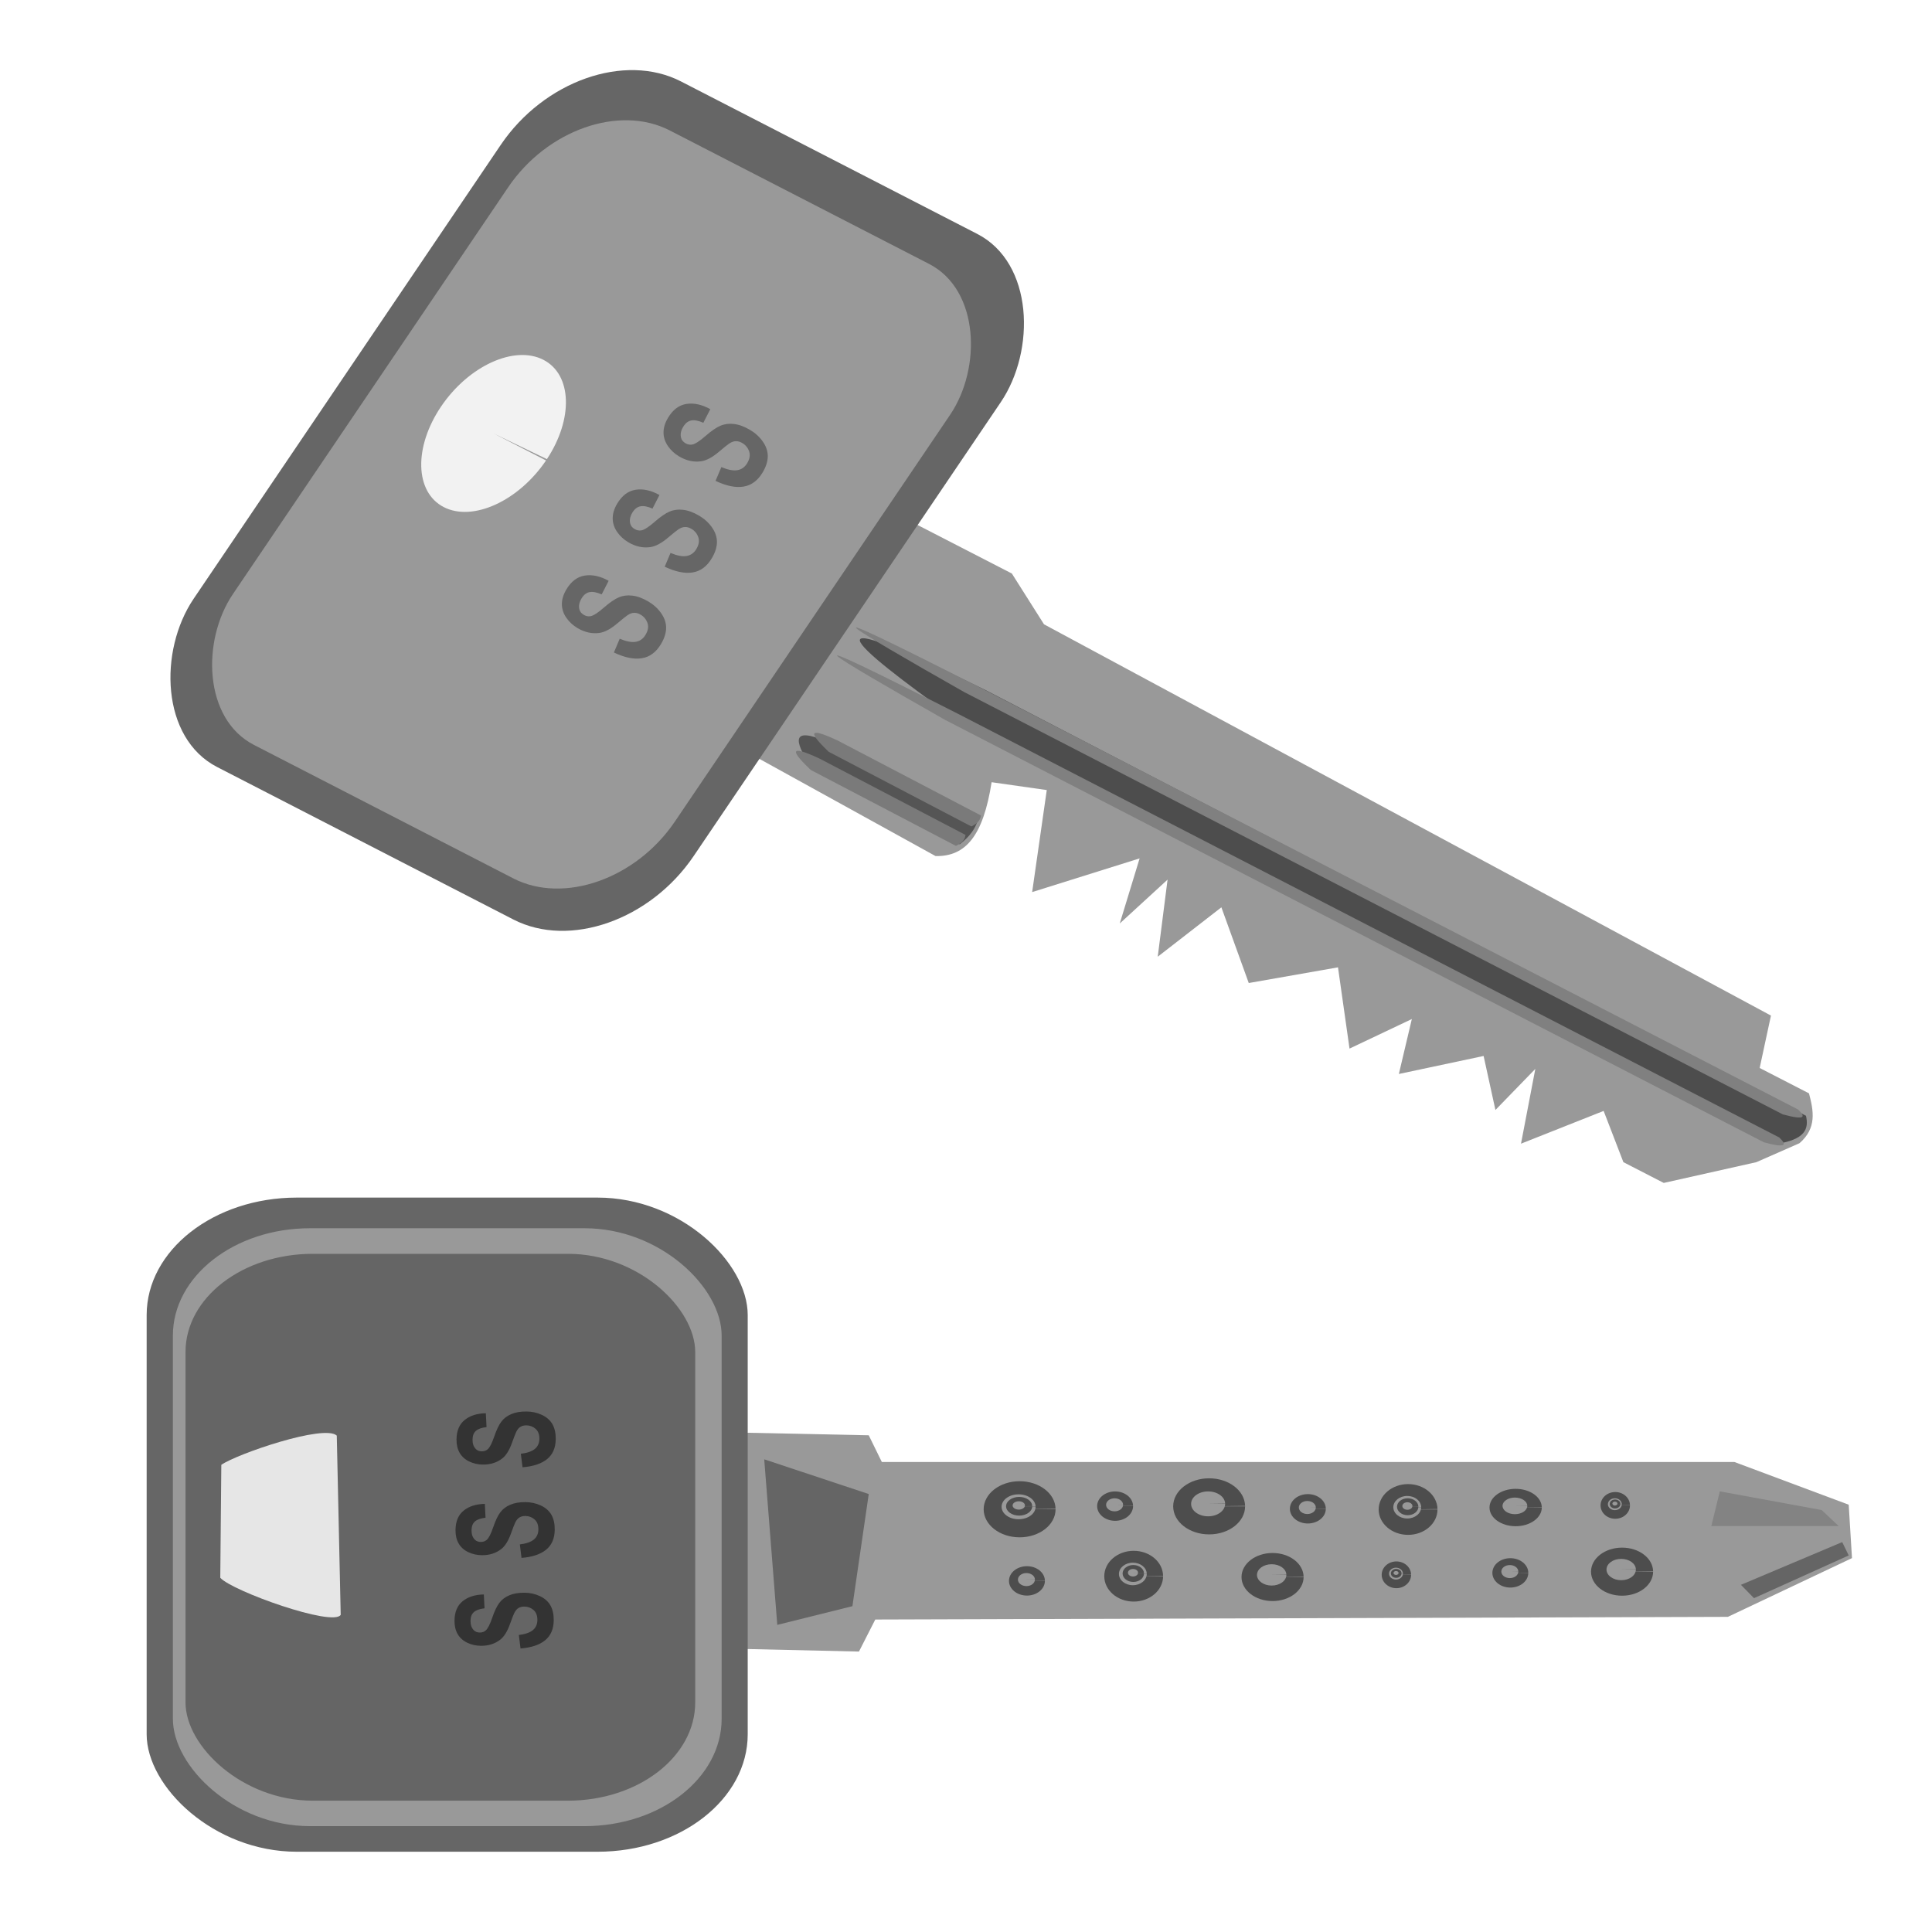 <?xml version="1.0" encoding="UTF-8"?>
<svg version="1.1" viewBox="0 0 800 800" xmlns="http://www.w3.org/2000/svg">
<defs>
<filter id="c" x="-.02" y="-.603" width="1.04" height="2.207" color-interpolation-filters="sRGB">
<feGaussianBlur stdDeviation="5.028"/>
</filter>
<filter id="h" color-interpolation-filters="sRGB">
<feGaussianBlur stdDeviation="4.047"/>
</filter>
<filter id="g" color-interpolation-filters="sRGB">
<feGaussianBlur stdDeviation="3.604"/>
</filter>
<filter id="f" color-interpolation-filters="sRGB">
<feGaussianBlur stdDeviation="2.58"/>
</filter>
<filter id="e" color-interpolation-filters="sRGB">
<feGaussianBlur stdDeviation="3.477"/>
</filter>
<filter id="d" color-interpolation-filters="sRGB">
<feGaussianBlur stdDeviation="2.883"/>
</filter>
<filter id="m" color-interpolation-filters="sRGB">
<feGaussianBlur stdDeviation="3.406"/>
</filter>
<filter id="l" color-interpolation-filters="sRGB">
<feGaussianBlur stdDeviation="2.765"/>
</filter>
<filter id="b" color-interpolation-filters="sRGB">
<feGaussianBlur stdDeviation="0.736"/>
</filter>
<filter id="a" x="-.155" y="-.177" width="1.31" height="1.354" color-interpolation-filters="sRGB">
<feGaussianBlur stdDeviation="1.474"/>
</filter>
<filter id="k" x="-.284" y="-.446" width="1.567" height="1.892" color-interpolation-filters="sRGB">
<feGaussianBlur stdDeviation="5.573"/>
</filter>
<filter id="j" x="-.39" y="-.451" width="1.781" height="1.901" color-interpolation-filters="sRGB">
<feGaussianBlur stdDeviation="3.486"/>
</filter>
<filter id="i" x="-.655" y="-.338" width="2.31" height="1.676" color-interpolation-filters="sRGB">
<feGaussianBlur stdDeviation="12.474"/>
</filter>
</defs>
<g transform="translate(813.56,-198.59)">
<g transform="matrix(.647 .333 -.498 .736 -259.69 206.88)">
<path d="m-42.856 300.93h66.016l31.574 14.29 470.74 7.14 11.47 24.29h31.57c7.79 6.3 14.96 12.81 11.48 22.86l-14.35 17.14-37.31 28.57h-25.83l-25.84-17.14-28.7 31.42-17.22-34.28-5.74 25.71-22.96-20-34.45 25.72-11.48-25.72-20.09 25.72-31.57-31.43-37.32 25.71-37.31-25.71-14.35 34.28-20.09-34.28-8.61 28.57-11.48-31.43-40.19 37.14-25.83-45.71-28.704 8.57c13.355 24.39 11.5 36.65-2.87 42.86l-120.55-2.86-2e-3 -131.43z" fill="#999" fill-rule="evenodd" filter="url(#e)"/>
<rect x="-357.14" y="166.65" width="320" height="385.71" ry="65.191" fill="#666" filter="url(#h)"/>
<rect x="-340" y="189.51" width="282.86" height="345.71" ry="58.431" fill="#999" filter="url(#g)"/>
<path d="m568.57 375.22c13.39-8.49 11.18-13.86 5.72-18.57l-525.72-1.43c-117.34 1.73-83.696 9.27-4.284 18.57l524.28 1.43z" fill="#4d4d4d" fill-rule="evenodd" filter="url(#c)"/>
<path transform="matrix(1 0 0 .286 0 256.18)" d="m562.86 366.65c13.38-8.49 11.18-13.86 5.71-18.57l-525.71-1.43c-117.34 1.73-83.701 9.27-4.289 18.57l524.29 1.43z" fill="#808080" fill-rule="evenodd" filter="url(#c)"/>
<path transform="matrix(1 0 0 .286 0 271.89)" d="m562.86 366.65c13.38-8.49 11.18-13.86 5.71-18.57l-525.71-1.43c-117.34 1.73-83.701 9.27-4.289 18.57l524.29 1.43z" fill="#808080" fill-rule="evenodd" filter="url(#c)"/>
<path transform="matrix(.185 0 0 .714 -18.717 163.33)" d="m562.86 366.65c13.38-8.49 11.18-13.86 5.71-18.57l-525.71-1.43c-117.34 1.73-83.701 9.27-4.289 18.57l524.29 1.43z" fill="#555" fill-rule="evenodd" filter="url(#c)"/>
<path transform="matrix(.175 0 0 .357 -13.318 284.27)" d="m562.86 366.65c13.38-8.49 11.18-13.86 5.71-18.57l-525.71-1.43c-117.34 1.73-83.701 9.27-4.289 18.57l524.29 1.43z" fill="#7a7a7a" fill-rule="evenodd" filter="url(#c)"/>
<path transform="matrix(.178 0 0 .357 -16.096 295.7)" d="m562.86 366.65c13.38-8.49 11.18-13.86 5.71-18.57l-525.71-1.43c-117.34 1.73-83.701 9.27-4.289 18.57l524.29 1.43z" fill="#7a7a7a" fill-rule="evenodd" filter="url(#c)"/>
<path transform="translate(-4.286,-20)" d="m-230 373.79c0 22.88-15.03 41.429-33.571 41.429s-33.571-18.548-33.571-41.429 15.03-41.429 33.571-41.429c18.311 0 33.244 18.107 33.566 40.699l-33.566 0.73z" fill="#f2f2f2" filter="url(#f)"/>
</g>
<g transform="matrix(1.188 0 0 1.387 99.205 -278.35)">
<path transform="matrix(.797 0 0 .558 -726.25 573.35)" d="m271.43 355.22 55.71 1.43 5.72 14.28h372.85l50 22.86 1.43 28.57-54.28 31.43-372.86 1.43-7.14 17.14-51.43-1.43v-115.71z" fill="#999" fill-rule="evenodd" filter="url(#l)"/>
<g transform="matrix(.797 0 0 .534 -24.953 661.23)">
<rect x="-868.57" y="75.219" width="262.86" height="365.71" ry="65.674" fill="#666" filter="url(#d)"/>
<rect transform="matrix(.913 0 0 .914 -64.099 23.607)" x="-868.57" y="75.219" width="262.86" height="365.71" ry="65.674" fill="#999" filter="url(#d)"/>
<rect transform="matrix(.848 0 0 .836 -115.03 43.769)" x="-868.57" y="75.219" width="262.86" height="365.71" ry="65.674" fill="#656565" fill-opacity=".984" filter="url(#d)"/>
<path transform="matrix(-.009 -.263 .458 -.005 -924.34 63.216)" d="m-938.06 288.63c-25.99-7.75 52.25-102.47 80.92-113.41l240 5.71c23.21 15.67 84.95 100.1 60 111.43l-380.92-3.73z" fill="#e6e6e6" fill-rule="evenodd" filter="url(#m)"/>
</g>
<g transform="matrix(.923 0 0 .651 -705.04 531.56)">
<path transform="matrix(1.188,0,0,1.286,-70.179,-111.29)" d="m397.14 399.51c0 5.523-5.117 10-11.429 10-6.312 0-11.429-4.477-11.429-10 0-5.523 5.117-10 11.429-10 6.233 0 11.317 4.371 11.427 9.824l-11.427 0.176z" fill="#4d4d4d" filter="url(#b)"/>
<path transform="matrix(.562 0 0 .571 170.89 173.22)" d="m397.14 399.51c0 5.523-5.117 10-11.429 10-6.312 0-11.429-4.477-11.429-10 0-5.523 5.117-10 11.429-10 6.233 0 11.317 4.371 11.427 9.824l-11.427 0.176z" fill="#999" filter="url(#a)"/>
</g>
<g transform="matrix(.797 0 0 .558 -634.04 590.09)">
<path transform="matrix(1.188,0,0,1.286,-70.179,-111.29)" d="m397.14 399.51c0 5.523-5.117 10-11.429 10-6.312 0-11.429-4.477-11.429-10 0-5.523 5.117-10 11.429-10 6.233 0 11.317 4.371 11.427 9.824l-11.427 0.176z" fill="#4d4d4d" filter="url(#b)"/>
<path transform="matrix(.562 0 0 .571 170.89 173.22)" d="m397.14 399.51c0 5.523-5.117 10-11.429 10-6.312 0-11.429-4.477-11.429-10 0-5.523 5.117-10 11.429-10 6.233 0 11.317 4.371 11.427 9.824l-11.427 0.176z" fill="#999" filter="url(#a)"/>
</g>
<g transform="matrix(.461 0 0 .341 -589.27 678.58)">
<path transform="matrix(1.188,0,0,1.286,-70.179,-111.29)" d="m397.14 399.51c0 5.523-5.117 10-11.429 10-6.312 0-11.429-4.477-11.429-10 0-5.523 5.117-10 11.429-10 6.233 0 11.317 4.371 11.427 9.824l-11.427 0.176z" fill="#4d4d4d" filter="url(#b)"/>
<path transform="matrix(.562 0 0 .571 170.89 173.22)" d="m397.14 399.51c0 5.523-5.117 10-11.429 10-6.312 0-11.429-4.477-11.429-10 0-5.523 5.117-10 11.429-10 6.233 0 11.317 4.371 11.427 9.824l-11.427 0.176z" fill="#999" filter="url(#a)"/>
</g>
<g transform="matrix(.797 0 0 .558 -801.39 504.81)">
<g transform="matrix(1.158,0,0,1.167,38.045,49.368)">
<path transform="matrix(1.188,0,0,1.286,-70.179,-111.29)" d="m397.14 399.51c0 5.523-5.117 10-11.429 10-6.312 0-11.429-4.477-11.429-10 0-5.523 5.117-10 11.429-10 6.233 0 11.317 4.371 11.427 9.824l-11.427 0.176z" fill="#4d4d4d" filter="url(#b)"/>
<path transform="matrix(.562 0 0 .571 170.89 173.22)" d="m397.14 399.51c0 5.523-5.117 10-11.429 10-6.312 0-11.429-4.477-11.429-10 0-5.523 5.117-10 11.429-10 6.233 0 11.317 4.371 11.427 9.824l-11.427 0.176z" fill="#999" filter="url(#a)"/>
</g>
<g transform="matrix(.421 0 0 .389 323.83 360.89)">
<path transform="matrix(1.188,0,0,1.286,-70.179,-111.29)" d="m397.14 399.51c0 5.523-5.117 10-11.429 10-6.312 0-11.429-4.477-11.429-10 0-5.523 5.117-10 11.429-10 6.233 0 11.317 4.371 11.427 9.824l-11.427 0.176z" fill="#4d4d4d" filter="url(#b)"/>
<path transform="matrix(.562 0 0 .571 170.89 173.22)" d="m397.14 399.51c0 5.523-5.117 10-11.429 10-6.312 0-11.429-4.477-11.429-10 0-5.523 5.117-10 11.429-10 6.233 0 11.317 4.371 11.427 9.824l-11.427 0.176z" fill="#999" filter="url(#a)"/>
</g>
</g>
<g transform="matrix(.461 0 0 .341 -558.54 656.26)">
<path transform="matrix(1.188,0,0,1.286,-70.179,-111.29)" d="m397.14 399.51c0 5.523-5.117 10-11.429 10-6.312 0-11.429-4.477-11.429-10 0-5.523 5.117-10 11.429-10 6.233 0 11.317 4.371 11.427 9.824l-11.427 0.176z" fill="#4d4d4d" filter="url(#b)"/>
<path transform="matrix(.562 0 0 .571 170.89 173.22)" d="m397.14 399.51c0 5.523-5.117 10-11.429 10-6.312 0-11.429-4.477-11.429-10 0-5.523 5.117-10 11.429-10 6.233 0 11.317 4.371 11.427 9.824l-11.427 0.176z" fill="#999" filter="url(#a)"/>
</g>
<g transform="matrix(.652 0 0 .505 -690.96 552.3)">
<g transform="matrix(1.158,0,0,1.167,38.045,49.368)">
<path transform="matrix(1.188,0,0,1.286,-70.179,-111.29)" d="m397.14 399.51c0 5.523-5.117 10-11.429 10-6.312 0-11.429-4.477-11.429-10 0-5.523 5.117-10 11.429-10 6.233 0 11.317 4.371 11.427 9.824l-11.427 0.176z" fill="#4d4d4d" filter="url(#b)"/>
<path transform="matrix(.562 0 0 .571 170.89 173.22)" d="m397.14 399.51c0 5.523-5.117 10-11.429 10-6.312 0-11.429-4.477-11.429-10 0-5.523 5.117-10 11.429-10 6.233 0 11.317 4.371 11.427 9.824l-11.427 0.176z" fill="#999" filter="url(#a)"/>
</g>
<g transform="matrix(.421 0 0 .389 323.83 360.89)">
<path transform="matrix(1.188,0,0,1.286,-70.179,-111.29)" d="m397.14 399.51c0 5.523-5.117 10-11.429 10-6.312 0-11.429-4.477-11.429-10 0-5.523 5.117-10 11.429-10 6.233 0 11.317 4.371 11.427 9.824l-11.427 0.176z" fill="#4d4d4d" filter="url(#b)"/>
<path transform="matrix(.562 0 0 .571 170.89 173.22)" d="m397.14 399.51c0 5.523-5.117 10-11.429 10-6.312 0-11.429-4.477-11.429-10 0-5.523 5.117-10 11.429-10 6.233 0 11.317 4.371 11.427 9.824l-11.427 0.176z" fill="#999" filter="url(#a)"/>
</g>
</g>
<g transform="matrix(.461 0 0 .341 -491.36 657.06)">
<path transform="matrix(1.188,0,0,1.286,-70.179,-111.29)" d="m397.14 399.51c0 5.523-5.117 10-11.429 10-6.312 0-11.429-4.477-11.429-10 0-5.523 5.117-10 11.429-10 6.233 0 11.317 4.371 11.427 9.824l-11.427 0.176z" fill="#4d4d4d" filter="url(#b)"/>
<path transform="matrix(.562 0 0 .571 170.89 173.22)" d="m397.14 399.51c0 5.523-5.117 10-11.429 10-6.312 0-11.429-4.477-11.429-10 0-5.523 5.117-10 11.429-10 6.233 0 11.317 4.371 11.427 9.824l-11.427 0.176z" fill="#999" filter="url(#a)"/>
</g>
<g transform="matrix(.652 0 0 .505 -595.32 532.38)">
<g transform="matrix(1.158,0,0,1.167,38.045,49.368)">
<path transform="matrix(1.188,0,0,1.286,-70.179,-111.29)" d="m397.14 399.51c0 5.523-5.117 10-11.429 10-6.312 0-11.429-4.477-11.429-10 0-5.523 5.117-10 11.429-10 6.233 0 11.317 4.371 11.427 9.824l-11.427 0.176z" fill="#4d4d4d" filter="url(#b)"/>
<path transform="matrix(.562 0 0 .571 170.89 173.22)" d="m397.14 399.51c0 5.523-5.117 10-11.429 10-6.312 0-11.429-4.477-11.429-10 0-5.523 5.117-10 11.429-10 6.233 0 11.317 4.371 11.427 9.824l-11.427 0.176z" fill="#999" filter="url(#a)"/>
</g>
<g transform="matrix(.421 0 0 .389 323.83 360.89)">
<path transform="matrix(1.188,0,0,1.286,-70.179,-111.29)" d="m397.14 399.51c0 5.523-5.117 10-11.429 10-6.312 0-11.429-4.477-11.429-10 0-5.523 5.117-10 11.429-10 6.233 0 11.317 4.371 11.427 9.824l-11.427 0.176z" fill="#4d4d4d" filter="url(#b)"/>
<path transform="matrix(.562 0 0 .571 170.89 173.22)" d="m397.14 399.51c0 5.523-5.117 10-11.429 10-6.312 0-11.429-4.477-11.429-10 0-5.523 5.117-10 11.429-10 6.233 0 11.317 4.371 11.427 9.824l-11.427 0.176z" fill="#999" filter="url(#a)"/>
</g>
</g>
<g transform="matrix(.326 0 0 .266 -440.5 675.94)">
<g transform="matrix(1.158,0,0,1.167,38.045,49.368)">
<path transform="matrix(1.188,0,0,1.286,-70.179,-111.29)" d="m397.14 399.51c0 5.523-5.117 10-11.429 10-6.312 0-11.429-4.477-11.429-10 0-5.523 5.117-10 11.429-10 6.233 0 11.317 4.371 11.427 9.824l-11.427 0.176z" fill="#4d4d4d" filter="url(#b)"/>
<path transform="matrix(.562 0 0 .571 170.89 173.22)" d="m397.14 399.51c0 5.523-5.117 10-11.429 10-6.312 0-11.429-4.477-11.429-10 0-5.523 5.117-10 11.429-10 6.233 0 11.317 4.371 11.427 9.824l-11.427 0.176z" fill="#999" filter="url(#a)"/>
</g>
<g transform="matrix(.421 0 0 .389 323.83 360.89)">
<path transform="matrix(1.188,0,0,1.286,-70.179,-111.29)" d="m397.14 399.51c0 5.523-5.117 10-11.429 10-6.312 0-11.429-4.477-11.429-10 0-5.523 5.117-10 11.429-10 6.233 0 11.317 4.371 11.427 9.824l-11.427 0.176z" fill="#4d4d4d" filter="url(#b)"/>
<path transform="matrix(.562 0 0 .571 170.89 173.22)" d="m397.14 399.51c0 5.523-5.117 10-11.429 10-6.312 0-11.429-4.477-11.429-10 0-5.523 5.117-10 11.429-10 6.233 0 11.317 4.371 11.427 9.824l-11.427 0.176z" fill="#999" filter="url(#a)"/>
</g>
</g>
<g transform="matrix(.671 0 0 .434 -500.42 619.25)">
<path transform="matrix(1.188,0,0,1.286,-70.179,-111.29)" d="m397.14 399.51c0 5.523-5.117 10-11.429 10-6.312 0-11.429-4.477-11.429-10 0-5.523 5.117-10 11.429-10 6.233 0 11.317 4.371 11.427 9.824l-11.427 0.176z" fill="#4d4d4d" filter="url(#b)"/>
<path transform="matrix(.562 0 0 .571 170.89 173.22)" d="m397.14 399.51c0 5.523-5.117 10-11.429 10-6.312 0-11.429-4.477-11.429-10 0-5.523 5.117-10 11.429-10 6.233 0 11.317 4.371 11.427 9.824l-11.427 0.176z" fill="#999" filter="url(#a)"/>
</g>
<g transform="matrix(.461 0 0 .341 -420.78 676.19)">
<path transform="matrix(1.188,0,0,1.286,-70.179,-111.29)" d="m397.14 399.51c0 5.523-5.117 10-11.429 10-6.312 0-11.429-4.477-11.429-10 0-5.523 5.117-10 11.429-10 6.233 0 11.317 4.371 11.427 9.824l-11.427 0.176z" fill="#4d4d4d" filter="url(#b)"/>
<path transform="matrix(.562 0 0 .571 170.89 173.22)" d="m397.14 399.51c0 5.523-5.117 10-11.429 10-6.312 0-11.429-4.477-11.429-10 0-5.523 5.117-10 11.429-10 6.233 0 11.317 4.371 11.427 9.824l-11.427 0.176z" fill="#999" filter="url(#a)"/>
</g>
<g transform="matrix(.797 0 0 .558 -512.22 588.49)">
<path transform="matrix(1.188,0,0,1.286,-70.179,-111.29)" d="m397.14 399.51c0 5.523-5.117 10-11.429 10-6.312 0-11.429-4.477-11.429-10 0-5.523 5.117-10 11.429-10 6.233 0 11.317 4.371 11.427 9.824l-11.427 0.176z" fill="#4d4d4d" filter="url(#b)"/>
<path transform="matrix(.562 0 0 .571 170.89 173.22)" d="m397.14 399.51c0 5.523-5.117 10-11.429 10-6.312 0-11.429-4.477-11.429-10 0-5.523 5.117-10 11.429-10 6.233 0 11.317 4.371 11.427 9.824l-11.427 0.176z" fill="#999" filter="url(#a)"/>
</g>
<g transform="matrix(.326 0 0 .266 -364.21 655.22)">
<g transform="matrix(1.158,0,0,1.167,38.045,49.368)">
<path transform="matrix(1.188,0,0,1.286,-70.179,-111.29)" d="m397.14 399.51c0 5.523-5.117 10-11.429 10-6.312 0-11.429-4.477-11.429-10 0-5.523 5.117-10 11.429-10 6.233 0 11.317 4.371 11.427 9.824l-11.427 0.176z" fill="#4d4d4d" filter="url(#b)"/>
<path transform="matrix(.562 0 0 .571 170.89 173.22)" d="m397.14 399.51c0 5.523-5.117 10-11.429 10-6.312 0-11.429-4.477-11.429-10 0-5.523 5.117-10 11.429-10 6.233 0 11.317 4.371 11.427 9.824l-11.427 0.176z" fill="#999" filter="url(#a)"/>
</g>
<g transform="matrix(.421 0 0 .389 323.83 360.89)">
<path transform="matrix(1.188,0,0,1.286,-70.179,-111.29)" d="m397.14 399.51c0 5.523-5.117 10-11.429 10-6.312 0-11.429-4.477-11.429-10 0-5.523 5.117-10 11.429-10 6.233 0 11.317 4.371 11.427 9.824l-11.427 0.176z" fill="#4d4d4d" filter="url(#b)"/>
<path transform="matrix(.562 0 0 .571 170.89 173.22)" d="m397.14 399.51c0 5.523-5.117 10-11.429 10-6.312 0-11.429-4.477-11.429-10 0-5.523 5.117-10 11.429-10 6.233 0 11.317 4.371 11.427 9.824l-11.427 0.176z" fill="#999" filter="url(#a)"/>
</g>
</g>
<path transform="matrix(2.072 0 0 .558 -1684.4 573.35)" d="m751.43 405.22h-21.43l1.43-18.57 17.14 10 2.86 8.57z" fill="#656565" fill-rule="evenodd" filter="url(#j)" opacity=".647"/>
<path transform="matrix(.797 0 0 .558 -726.25 573.35)" d="m708.57 436.65 44.29-22.86 2.85 7.14-41.42 22.86-5.72-7.14z" fill="#656565" fill-rule="evenodd" filter="url(#k)"/>
<path transform="matrix(.797 0 0 .558 -726.25 573.35)" d="m287.14 458.08 32.86-10 7.14-60-45.71-18.57 5.71 88.57z" fill="#656565" fill-rule="evenodd" filter="url(#i)"/>
</g>
<g transform="matrix(.013 -1.173 1.639 .009 214.25 -278.35)" fill="#333">
<path d="m-992.27-487.72 4.758-0.463c0.286 1.597 0.865 2.77 1.735 3.519 0.881 0.749 2.065 1.123 3.552 1.123 1.575 1e-5 2.759-0.33 3.552-0.991 0.804-0.672 1.206-1.454 1.206-2.346-1e-5 -0.573-0.171-1.057-0.512-1.454-0.33-0.408-0.914-0.76-1.751-1.057-0.573-0.198-1.878-0.551-3.916-1.057-2.622-0.65-4.461-1.448-5.518-2.396-1.487-1.333-2.231-2.958-2.231-4.874-1e-5 -1.234 0.347-2.385 1.041-3.453 0.705-1.079 1.713-1.9 3.024-2.462 1.322-0.562 2.913-0.843 4.775-0.843 3.04 2e-5 5.326 0.666 6.857 1.999 1.542 1.333 2.352 3.112 2.429 5.337l-4.891 0.215c-0.209-1.245-0.661-2.137-1.355-2.677-0.683-0.551-1.713-0.826-3.09-0.826-1.421 2e-5 -2.533 0.292-3.337 0.876-0.518 0.375-0.777 0.876-0.777 1.504 0 0.573 0.242 1.063 0.727 1.47 0.617 0.518 2.115 1.057 4.494 1.619 2.379 0.562 4.136 1.146 5.271 1.751 1.145 0.595 2.038 1.415 2.677 2.462 0.65 1.035 0.975 2.319 0.975 3.85-2e-5 1.388-0.386 2.688-1.157 3.899-0.771 1.212-1.861 2.115-3.271 2.71-1.41 0.584-3.167 0.876-5.271 0.876-3.062-1e-5 -5.414-0.705-7.055-2.115-1.641-1.421-2.622-3.486-2.941-6.196"/>
<path d="m-960.29-487.72 4.758-0.463c0.286 1.597 0.865 2.77 1.735 3.519 0.881 0.749 2.065 1.123 3.552 1.123 1.575 1e-5 2.759-0.33 3.552-0.991 0.804-0.672 1.206-1.454 1.206-2.346-2e-5 -0.573-0.171-1.057-0.512-1.454-0.33-0.408-0.914-0.76-1.751-1.057-0.573-0.198-1.878-0.551-3.916-1.057-2.622-0.65-4.461-1.448-5.518-2.396-1.487-1.333-2.231-2.958-2.231-4.874 0-1.234 0.347-2.385 1.041-3.453 0.705-1.079 1.713-1.9 3.024-2.462 1.322-0.562 2.913-0.843 4.775-0.843 3.04 2e-5 5.326 0.666 6.857 1.999 1.542 1.333 2.352 3.112 2.429 5.337l-4.891 0.215c-0.209-1.245-0.661-2.137-1.355-2.677-0.683-0.551-1.713-0.826-3.09-0.826-1.421 2e-5 -2.533 0.292-3.337 0.876-0.518 0.375-0.777 0.876-0.777 1.504-1e-5 0.573 0.242 1.063 0.727 1.47 0.617 0.518 2.115 1.057 4.494 1.619 2.379 0.562 4.136 1.146 5.271 1.751 1.145 0.595 2.038 1.415 2.677 2.462 0.65 1.035 0.975 2.319 0.975 3.85-2e-5 1.388-0.386 2.688-1.157 3.899-0.771 1.212-1.861 2.115-3.271 2.71-1.41 0.584-3.167 0.876-5.271 0.876-3.062-1e-5 -5.414-0.705-7.055-2.115-1.641-1.421-2.622-3.486-2.941-6.196"/>
<path d="m-928.3-487.72 4.758-0.463c0.286 1.597 0.865 2.77 1.735 3.519 0.881 0.749 2.065 1.123 3.552 1.123 1.575 1e-5 2.759-0.33 3.552-0.991 0.804-0.672 1.206-1.454 1.206-2.346-2e-5 -0.573-0.171-1.057-0.512-1.454-0.33-0.408-0.914-0.76-1.751-1.057-0.573-0.198-1.878-0.551-3.916-1.057-2.622-0.65-4.461-1.448-5.518-2.396-1.487-1.333-2.231-2.958-2.231-4.874 0-1.234 0.347-2.385 1.041-3.453 0.705-1.079 1.713-1.9 3.024-2.462 1.322-0.562 2.913-0.843 4.775-0.843 3.04 2e-5 5.326 0.666 6.857 1.999 1.542 1.333 2.352 3.112 2.429 5.337l-4.891 0.215c-0.209-1.245-0.661-2.137-1.355-2.677-0.683-0.551-1.713-0.826-3.09-0.826-1.421 2e-5 -2.533 0.292-3.337 0.876-0.518 0.375-0.777 0.876-0.777 1.504-1e-5 0.573 0.242 1.063 0.727 1.47 0.617 0.518 2.115 1.057 4.494 1.619 2.379 0.562 4.136 1.146 5.271 1.751 1.145 0.595 2.038 1.415 2.677 2.462 0.65 1.035 0.975 2.319 0.975 3.85-2e-5 1.388-0.386 2.688-1.157 3.899-0.771 1.212-1.861 2.115-3.271 2.71-1.41 0.584-3.167 0.876-5.271 0.876-3.062-1e-5 -5.414-0.705-7.055-2.115-1.641-1.421-2.622-3.486-2.941-6.196"/>
</g>
<g transform="matrix(.658 -1.111 1.558 .911 853.42 -189.32)" fill="#666">
<path d="m-992.27-487.72 4.758-0.463c0.286 1.597 0.865 2.77 1.735 3.519 0.881 0.749 2.065 1.123 3.552 1.123 1.575 1e-5 2.759-0.33 3.552-0.991 0.804-0.672 1.206-1.454 1.206-2.346-1e-5 -0.573-0.171-1.057-0.512-1.454-0.33-0.408-0.914-0.76-1.751-1.057-0.573-0.198-1.878-0.551-3.916-1.057-2.622-0.65-4.461-1.448-5.518-2.396-1.487-1.333-2.231-2.958-2.231-4.874-1e-5 -1.234 0.347-2.385 1.041-3.453 0.705-1.079 1.713-1.9 3.024-2.462 1.322-0.562 2.913-0.843 4.775-0.843 3.04 2e-5 5.326 0.666 6.857 1.999 1.542 1.333 2.352 3.112 2.429 5.337l-4.891 0.215c-0.209-1.245-0.661-2.137-1.355-2.677-0.683-0.551-1.713-0.826-3.09-0.826-1.421 2e-5 -2.533 0.292-3.337 0.876-0.518 0.375-0.777 0.876-0.777 1.504 0 0.573 0.242 1.063 0.727 1.47 0.617 0.518 2.115 1.057 4.494 1.619 2.379 0.562 4.136 1.146 5.271 1.751 1.145 0.595 2.038 1.415 2.677 2.462 0.65 1.035 0.975 2.319 0.975 3.85-2e-5 1.388-0.386 2.688-1.157 3.899-0.771 1.212-1.861 2.115-3.271 2.71-1.41 0.584-3.167 0.876-5.271 0.876-3.062-1e-5 -5.414-0.705-7.055-2.115-1.641-1.421-2.622-3.486-2.941-6.196"/>
<path d="m-960.29-487.72 4.758-0.463c0.286 1.597 0.865 2.77 1.735 3.519 0.881 0.749 2.065 1.123 3.552 1.123 1.575 1e-5 2.759-0.33 3.552-0.991 0.804-0.672 1.206-1.454 1.206-2.346-2e-5 -0.573-0.171-1.057-0.512-1.454-0.33-0.408-0.914-0.76-1.751-1.057-0.573-0.198-1.878-0.551-3.916-1.057-2.622-0.65-4.461-1.448-5.518-2.396-1.487-1.333-2.231-2.958-2.231-4.874 0-1.234 0.347-2.385 1.041-3.453 0.705-1.079 1.713-1.9 3.024-2.462 1.322-0.562 2.913-0.843 4.775-0.843 3.04 2e-5 5.326 0.666 6.857 1.999 1.542 1.333 2.352 3.112 2.429 5.337l-4.891 0.215c-0.209-1.245-0.661-2.137-1.355-2.677-0.683-0.551-1.713-0.826-3.09-0.826-1.421 2e-5 -2.533 0.292-3.337 0.876-0.518 0.375-0.777 0.876-0.777 1.504-1e-5 0.573 0.242 1.063 0.727 1.47 0.617 0.518 2.115 1.057 4.494 1.619 2.379 0.562 4.136 1.146 5.271 1.751 1.145 0.595 2.038 1.415 2.677 2.462 0.65 1.035 0.975 2.319 0.975 3.85-2e-5 1.388-0.386 2.688-1.157 3.899-0.771 1.212-1.861 2.115-3.271 2.71-1.41 0.584-3.167 0.876-5.271 0.876-3.062-1e-5 -5.414-0.705-7.055-2.115-1.641-1.421-2.622-3.486-2.941-6.196"/>
<path d="m-928.3-487.72 4.758-0.463c0.286 1.597 0.865 2.77 1.735 3.519 0.881 0.749 2.065 1.123 3.552 1.123 1.575 1e-5 2.759-0.33 3.552-0.991 0.804-0.672 1.206-1.454 1.206-2.346-2e-5 -0.573-0.171-1.057-0.512-1.454-0.33-0.408-0.914-0.76-1.751-1.057-0.573-0.198-1.878-0.551-3.916-1.057-2.622-0.65-4.461-1.448-5.518-2.396-1.487-1.333-2.231-2.958-2.231-4.874 0-1.234 0.347-2.385 1.041-3.453 0.705-1.079 1.713-1.9 3.024-2.462 1.322-0.562 2.913-0.843 4.775-0.843 3.04 2e-5 5.326 0.666 6.857 1.999 1.542 1.333 2.352 3.112 2.429 5.337l-4.891 0.215c-0.209-1.245-0.661-2.137-1.355-2.677-0.683-0.551-1.713-0.826-3.09-0.826-1.421 2e-5 -2.533 0.292-3.337 0.876-0.518 0.375-0.777 0.876-0.777 1.504-1e-5 0.573 0.242 1.063 0.727 1.47 0.617 0.518 2.115 1.057 4.494 1.619 2.379 0.562 4.136 1.146 5.271 1.751 1.145 0.595 2.038 1.415 2.677 2.462 0.65 1.035 0.975 2.319 0.975 3.85-2e-5 1.388-0.386 2.688-1.157 3.899-0.771 1.212-1.861 2.115-3.271 2.71-1.41 0.584-3.167 0.876-5.271 0.876-3.062-1e-5 -5.414-0.705-7.055-2.115-1.641-1.421-2.622-3.486-2.941-6.196"/>
</g>
</g>
</svg>

